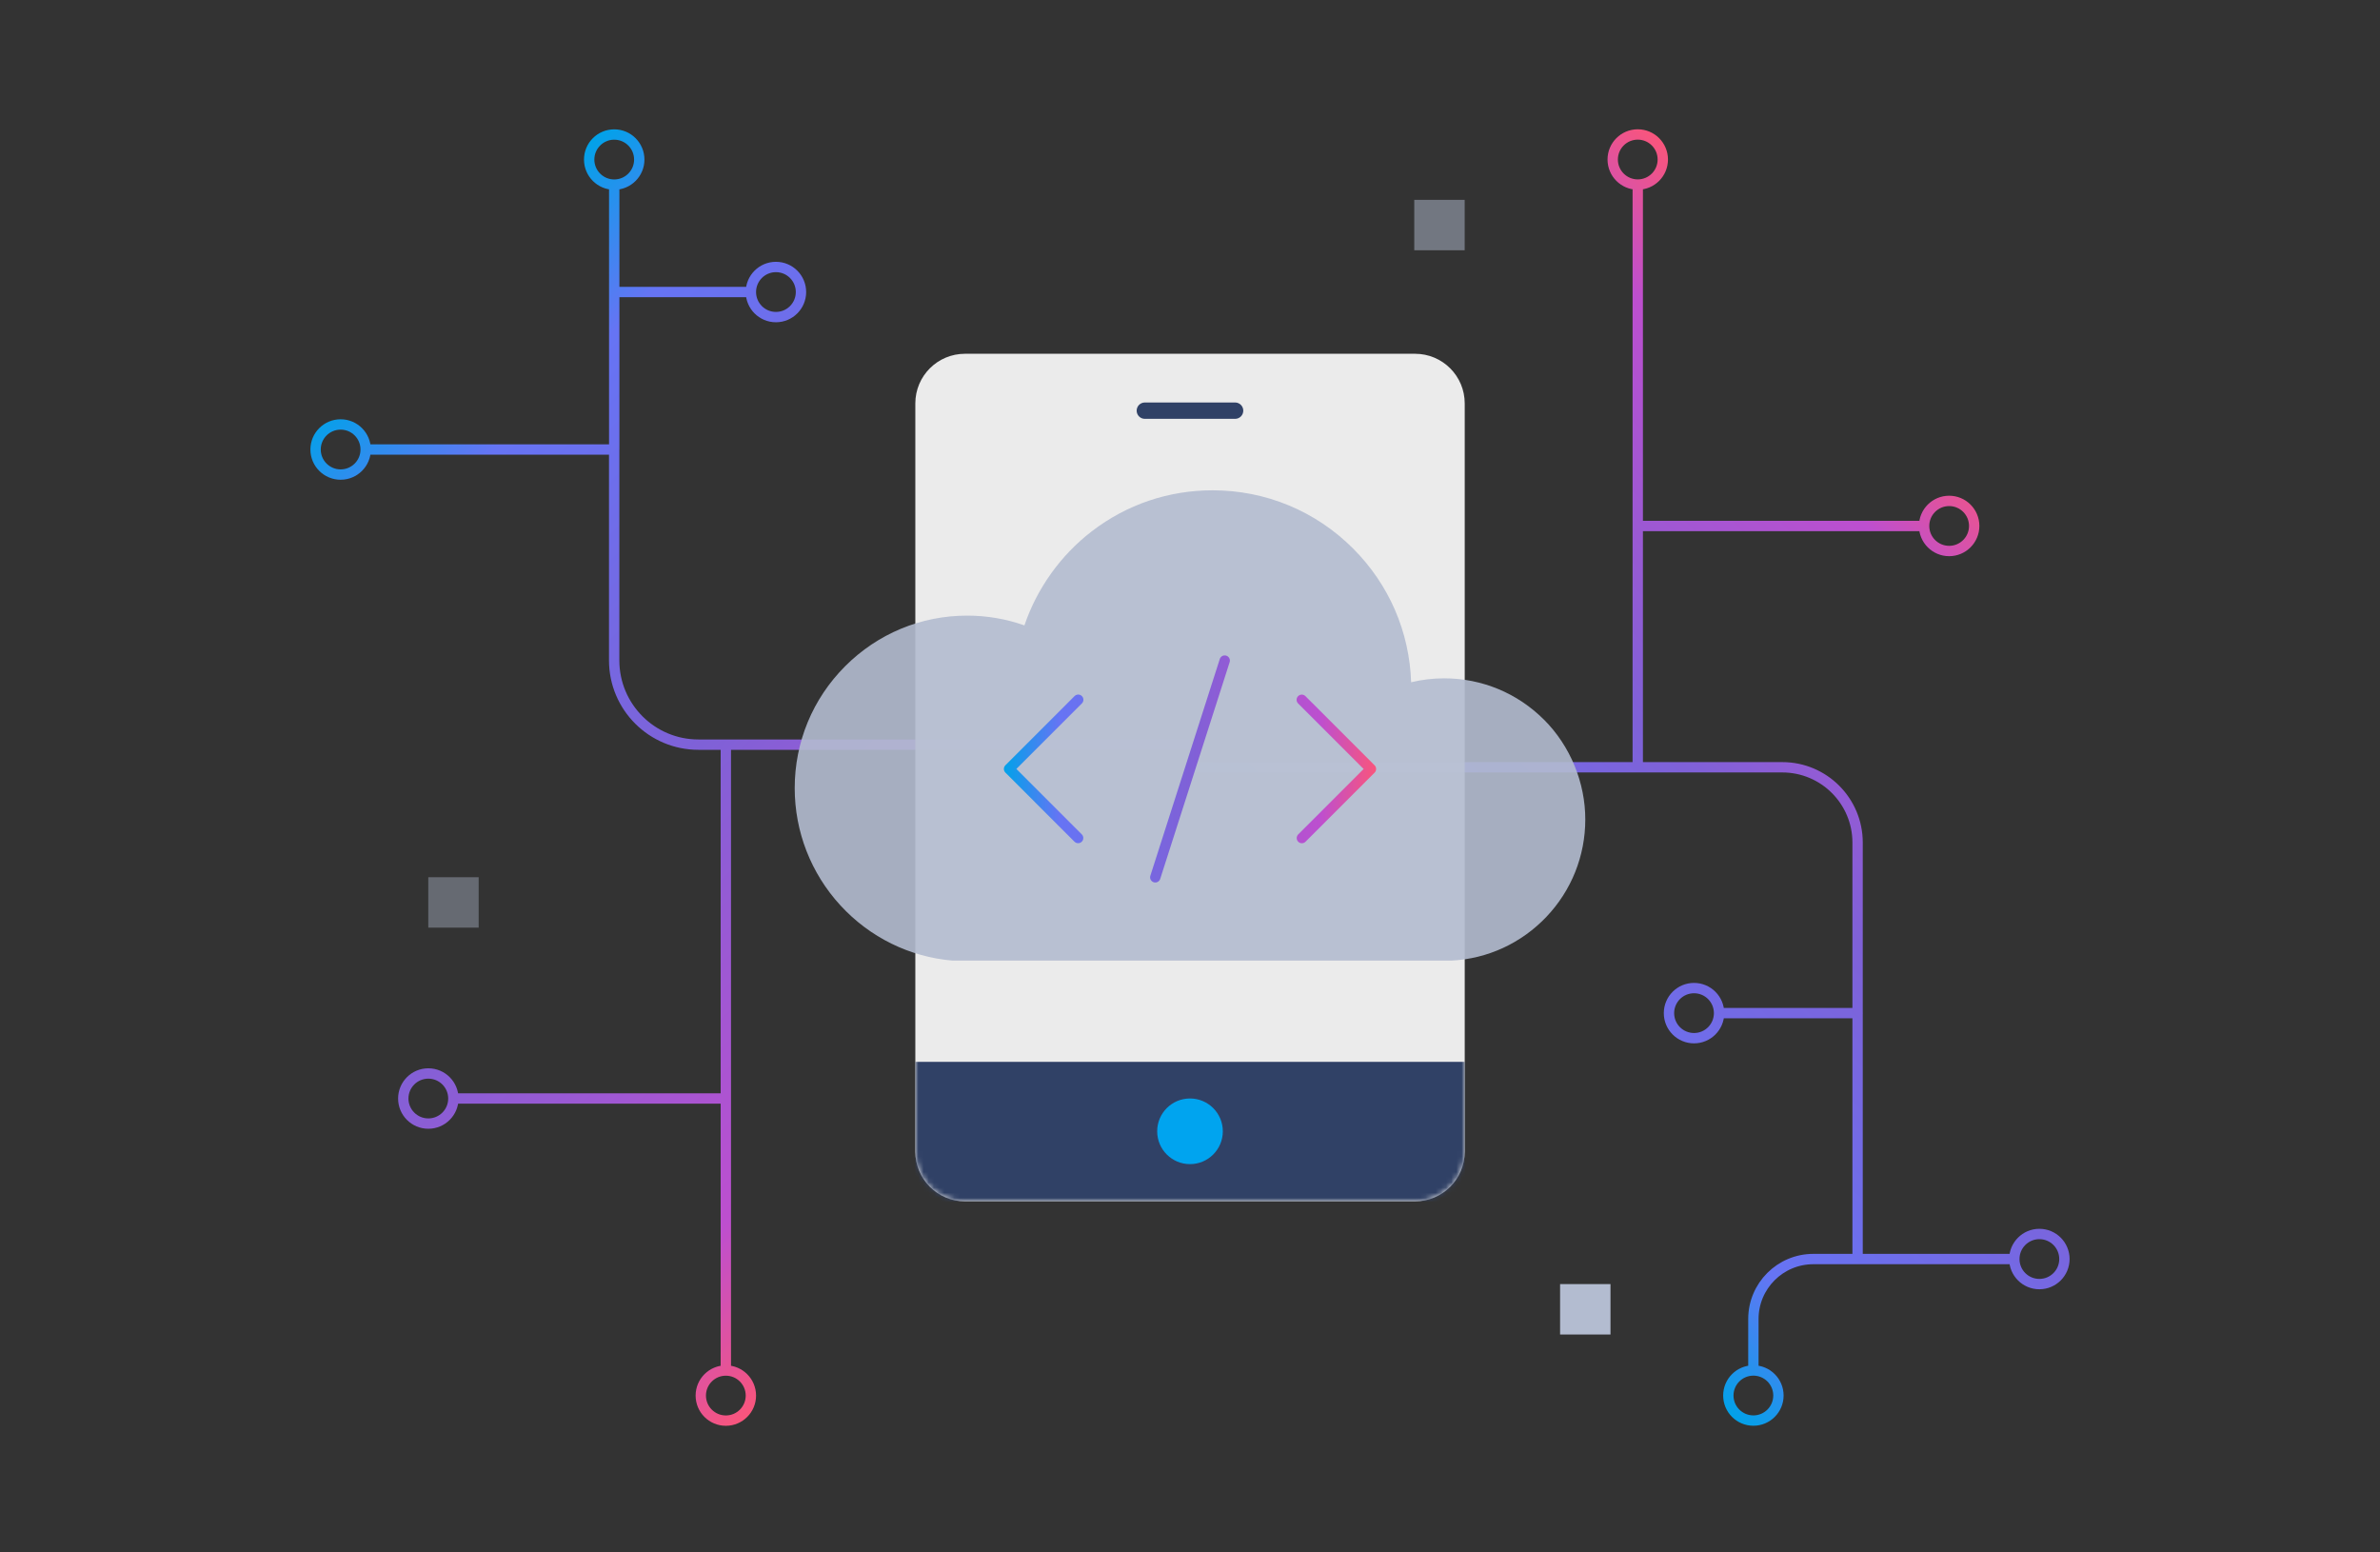 <?xml version="1.0" encoding="UTF-8"?> <svg xmlns="http://www.w3.org/2000/svg" width="460" height="300" viewBox="0 0 460 300" fill="none"><rect x="0" y="0" width="460" height="300" fill="#333333" stroke="none"/><path opacity="0.4" d="M82.776 179.263H92.519V169.52H82.776V179.263Z" fill="#B3BCD0"></path><path d="M301.529 257.89H311.272V248.147H301.529V257.89Z" fill="#B3BCD0"></path><path opacity="0.5" d="M273.345 48.362H283.088V38.62H273.345V48.362Z" fill="#B3BCD0"></path><path d="M70.677 86.866C70.677 89.54 68.51 91.708 65.836 91.708C63.161 91.708 60.994 89.54 60.994 86.866C60.994 84.192 63.161 82.025 65.836 82.025C68.51 82.025 70.677 84.192 70.677 86.866ZM70.677 86.866H118.705V127.616C118.705 136.614 125.992 143.901 134.989 143.901H229.99M145.129 56.435C145.129 59.109 147.296 61.277 149.971 61.277C152.645 61.277 154.812 59.109 154.812 56.435C154.812 53.761 152.645 51.594 149.971 51.594C147.296 51.594 145.129 53.761 145.129 56.435ZM145.129 56.435H118.715M118.715 35.677C121.389 35.677 123.556 33.51 123.556 30.836C123.556 28.162 121.389 25.994 118.715 25.994C116.04 25.994 113.873 28.162 113.873 30.836C113.873 33.51 116.04 35.677 118.715 35.677ZM118.715 35.677V86.866M140.288 264.839V143.891M140.288 212.278H87.627M145.129 269.691C145.129 272.365 142.962 274.532 140.288 274.532C137.613 274.532 135.446 272.365 135.446 269.691C135.446 267.017 137.613 264.849 140.288 264.849C142.962 264.849 145.129 267.017 145.129 269.691ZM87.627 212.288C87.627 214.963 85.46 217.13 82.786 217.13C80.112 217.13 77.944 214.963 77.944 212.288C77.944 209.614 80.112 207.447 82.786 207.447C85.46 207.447 87.627 209.614 87.627 212.288Z" stroke="url(#paint0_linear_11_171)" stroke-width="2" stroke-miterlimit="10"></path><path d="M230 148.275H344.477C352.519 148.275 359.031 154.797 359.031 162.829V243.306M389.313 243.306H350.481C344.079 243.306 338.889 248.495 338.889 254.898V264.839M338.889 264.839C336.215 264.839 334.048 267.006 334.048 269.681C334.048 272.355 336.215 274.522 338.889 274.522C341.564 274.522 343.731 272.355 343.731 269.681C343.731 267.006 341.564 264.839 338.889 264.839ZM359.041 195.785H332.268M316.541 148.265V35.677M316.541 101.649H371.885M394.164 248.147C391.49 248.147 389.323 245.98 389.323 243.306C389.323 240.632 391.49 238.464 394.164 238.464C396.839 238.464 399.006 240.632 399.006 243.306C399.006 245.98 396.839 248.147 394.164 248.147ZM327.417 200.627C324.743 200.627 322.575 198.46 322.575 195.785C322.575 193.111 324.743 190.944 327.417 190.944C330.091 190.944 332.258 193.111 332.258 195.785C332.258 198.46 330.091 200.627 327.417 200.627ZM376.727 106.481C374.053 106.481 371.885 104.313 371.885 101.639C371.885 98.965 374.053 96.798 376.727 96.798C379.401 96.798 381.568 98.965 381.568 101.639C381.568 104.313 379.401 106.481 376.727 106.481ZM316.541 35.667C313.867 35.667 311.699 33.5 311.699 30.826C311.699 28.151 313.867 25.984 316.541 25.984C319.215 25.984 321.382 28.151 321.382 30.826C321.382 33.5 319.215 35.667 316.541 35.667Z" stroke="url(#paint1_linear_11_171)" stroke-width="2" stroke-linecap="round" stroke-linejoin="round"></path><path opacity="0.9" d="M273.504 68.365H186.506C181.207 68.365 176.912 72.66 176.912 77.959V222.568C176.912 227.866 181.207 232.161 186.506 232.161H273.504C278.802 232.161 283.098 227.866 283.098 222.568V77.959C283.098 72.66 278.802 68.365 273.504 68.365Z" fill="white"></path><mask id="mask0_11_171" style="mask-type:luminance" maskUnits="userSpaceOnUse" x="176" y="68" width="108" height="165"><path d="M273.504 68.365H186.506C181.207 68.365 176.912 72.66 176.912 77.959V222.568C176.912 227.866 181.207 232.161 186.506 232.161H273.504C278.802 232.161 283.098 227.866 283.098 222.568V77.959C283.098 72.66 278.802 68.365 273.504 68.365Z" fill="white"></path></mask><g mask="url(#mask0_11_171)"><path d="M283.098 205.2H176.912V232.161H283.098V205.2Z" fill="#304166"></path></g><path d="M230 224.964C233.503 224.964 236.343 222.124 236.343 218.621C236.343 215.118 233.503 212.278 230 212.278C226.497 212.278 223.657 215.118 223.657 218.621C223.657 222.124 226.497 224.964 230 224.964Z" fill="#00A4EF"></path><path d="M238.719 77.779H221.271C220.398 77.779 219.691 78.487 219.691 79.36C219.691 80.233 220.398 80.941 221.271 80.941H238.719C239.592 80.941 240.299 80.233 240.299 79.36C240.299 78.487 239.592 77.779 238.719 77.779Z" fill="#304166"></path><path opacity="0.9" d="M298.418 139.079C293.268 133.929 286.408 131.086 279.121 131.086C276.964 131.086 274.826 131.344 272.739 131.842C272.42 122.079 268.464 112.943 261.515 105.994C254.267 98.746 244.624 94.75 234.374 94.75C225.854 94.75 217.782 97.484 211.032 102.663C205.007 107.286 200.424 113.698 197.998 120.856C194.449 119.604 190.731 118.967 186.933 118.967C178.026 118.967 169.655 122.437 163.362 128.73C157.069 135.023 153.599 143.404 153.599 152.301C153.599 160.722 156.741 168.764 162.437 174.968C168.114 181.142 175.809 184.929 184.1 185.635H280.503H280.543C287.522 185.277 294.033 182.275 298.875 177.185C303.726 172.085 306.401 165.394 306.401 158.356C306.401 151.317 303.567 144.219 298.408 139.059L298.418 139.079Z" fill="#B3BCD0"></path><path d="M208.377 161.945L195.026 148.593L208.397 135.222M251.623 161.954L264.974 148.603L251.603 135.232M236.711 127.656L223.289 169.54" stroke="url(#paint2_linear_11_171)" stroke-width="2" stroke-linecap="round" stroke-linejoin="round"></path><defs><linearGradient id="paint0_linear_11_171" x1="61.66" y1="79.639" x2="200.126" y2="218.104" gradientUnits="userSpaceOnUse"><stop stop-color="#01A2E9"></stop><stop offset="0.15" stop-color="#6674F4"></stop><stop offset="0.5" stop-color="#7F61D7"></stop><stop offset="0.85" stop-color="#BD4FCF"></stop><stop offset="1" stop-color="#F9557C"></stop></linearGradient><linearGradient id="paint1_linear_11_171" x1="276.685" y1="215.738" x2="393.19" y2="99.233" gradientUnits="userSpaceOnUse"><stop stop-color="#01A2E9"></stop><stop offset="0.15" stop-color="#6674F4"></stop><stop offset="0.5" stop-color="#7F61D7"></stop><stop offset="0.85" stop-color="#BD4FCF"></stop><stop offset="1" stop-color="#F9557C"></stop></linearGradient><linearGradient id="paint2_linear_11_171" x1="194.032" y1="148.583" x2="265.968" y2="148.583" gradientUnits="userSpaceOnUse"><stop stop-color="#01A2E9"></stop><stop offset="0.15" stop-color="#6674F4"></stop><stop offset="0.5" stop-color="#7F61D7"></stop><stop offset="0.85" stop-color="#BD4FCF"></stop><stop offset="1" stop-color="#F9557C"></stop></linearGradient></defs></svg> 